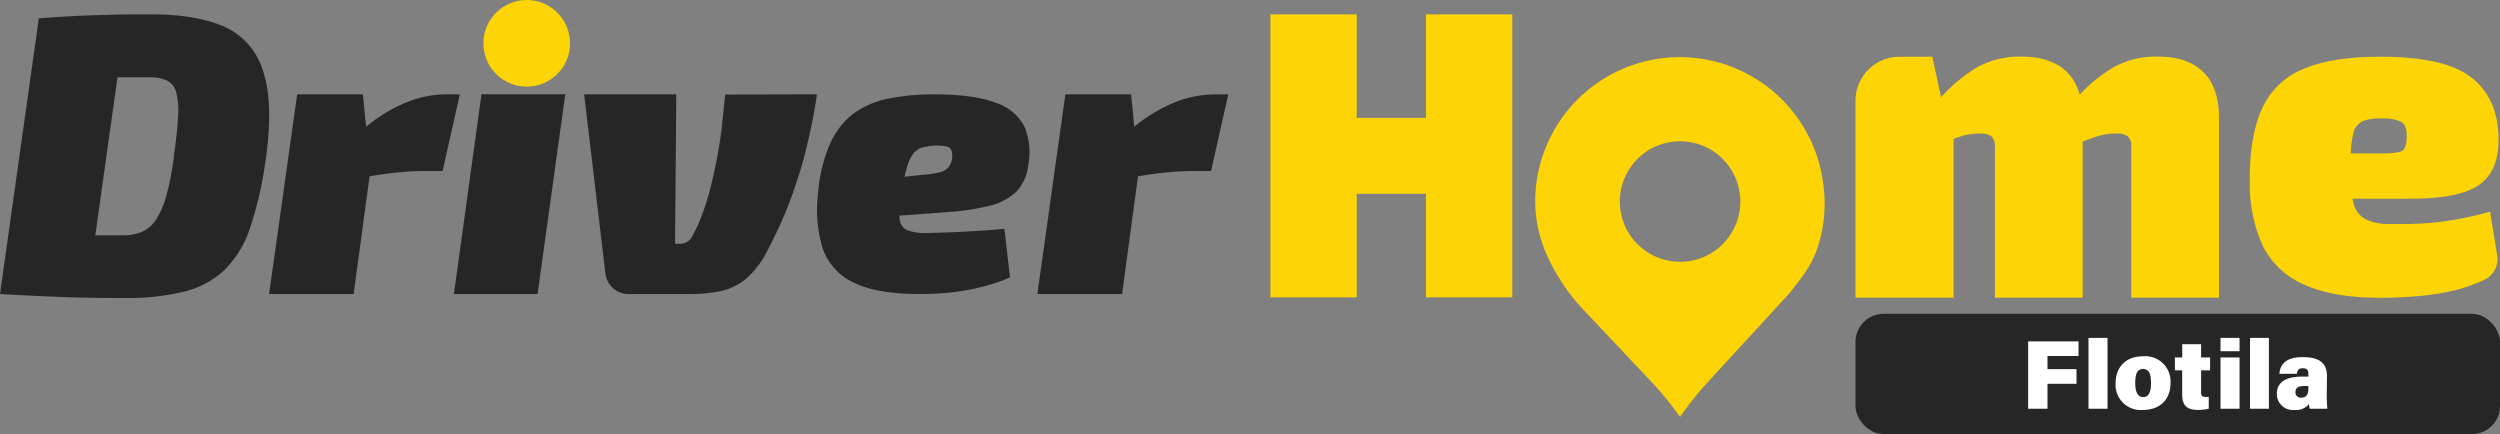 <svg xmlns="http://www.w3.org/2000/svg" viewBox="0 0 450.66 78.25"><rect x="0" y="0" width="450.66" height="78.25" fill="#808080" stroke="none"/><defs><style>.cls-1{fill:#262626;}.cls-2{fill:#fdd405;}.cls-3{fill:#fff;}</style></defs><g id="Vrstva_2" data-name="Vrstva 2"><g id="Vrstva_1-2" data-name="Vrstva 1"><rect class="cls-1" x="334.48" y="56.57" width="116.18" height="21.68" rx="5.05"></rect><path class="cls-2" d="M322.45,53c2.53-3.15,4.08-5.14,5.15-8.22a25.5,25.5,0,0,0,1-12.09,26.06,26.06,0,0,0-51.6,0,23.93,23.93,0,0,0,1.21,11.72A29.87,29.87,0,0,0,280,48.31a36.08,36.08,0,0,0,5.94,8.07L297.5,68.62a58.7,58.7,0,0,1,5.35,6.54h0l.28-.4a58.25,58.25,0,0,1,4.68-5.83ZM302.86,25.47a10.86,10.86,0,1,1-7.68,3.18,10.81,10.81,0,0,1,7.68-3.18Z"></path><path class="cls-1" d="M47.42,12.81a12.7,12.7,0,0,0-7-8Q35.39,2.59,27.31,2.59c-2.51,0-5,0-7.37.07s-4.69.13-6.86.25S8.89,3.16,7,3.3L0,53c3.33.2,6.79.36,10.41.51s7.6.21,12,.21a43.11,43.11,0,0,0,10.76-1.15,16.38,16.38,0,0,0,7.29-3.89,19.07,19.07,0,0,0,4.63-7.63,66.92,66.92,0,0,0,2.81-12.32Q49.35,18.5,47.42,12.81ZM32.11,20.74q-.11,2.66-.69,6.84a52,52,0,0,1-1.4,7.6,15.47,15.47,0,0,1-1.95,4.5,6,6,0,0,1-2.57,2.16,9,9,0,0,1-3.32.58c-1.68,0-3.35,0-5,0l4-28.49H26.8a7.61,7.61,0,0,1,3.29.58,3.25,3.25,0,0,1,1.66,2.09A13,13,0,0,1,32.11,20.74Z"></path><polygon class="cls-1" points="101.9 16.99 96.91 53 81.82 53 86.8 16.99 101.9 16.99"></polygon><path class="cls-1" d="M147.26,17q-.36,2.67-.94,5.44c-.39,1.85-.79,3.62-1.23,5.33s-.89,3.25-1.37,4.64a71.5,71.5,0,0,1-3.1,8.11q-1.59,3.42-2.46,5a16.24,16.24,0,0,1-3.79,4.83,10.87,10.87,0,0,1-4.44,2.12,27.62,27.62,0,0,1-5.85.54h-10.7a4.21,4.21,0,0,1-4.26-3.81L105.3,17h16.61l-.22,26.94h.65a2.49,2.49,0,0,0,2.17-.9,21.61,21.61,0,0,0,1.8-3.71c.53-1.34,1-2.74,1.41-4.18s.81-3.12,1.19-5a70.12,70.12,0,0,0,1.2-7.27c.26-2.41.47-4.35.61-5.84Z"></path><path class="cls-1" d="M184.64,22.76a8.87,8.87,0,0,0-5.25-4.27q-3.91-1.48-11-1.48a40.89,40.89,0,0,0-8.23.76,15.88,15.88,0,0,0-6.25,2.66,14,14,0,0,0-4.25,5.41,27.45,27.45,0,0,0-2.19,9,23.86,23.86,0,0,0,.82,9.89,10.6,10.6,0,0,0,5.56,6.19Q158,53,165.81,53q2.73,0,5.55-.27a40.14,40.14,0,0,0,5.56-1A29.9,29.9,0,0,0,182.06,50l-1-8.76c-1.37.14-3,.27-4.83.38s-3.62.21-5.29.27S168,42,167,42a8.94,8.94,0,0,1-3.5-.52,2.4,2.4,0,0,1-1.34-2.15,3.33,3.33,0,0,1,0-.46l8.57-.64a41.42,41.42,0,0,0,7.72-1.16,10.43,10.43,0,0,0,4.77-2.53,8.11,8.11,0,0,0,2.13-4.79A12,12,0,0,0,184.64,22.76Zm-13,5.54a3.21,3.21,0,0,1-.72,1.92,3.05,3.05,0,0,1-1.54.85,16.39,16.39,0,0,1-2.4.38l-3.92.4q.19-.87.39-1.56a7.72,7.72,0,0,1,1.06-2.43,3.47,3.47,0,0,1,1.58-1.23,10.27,10.27,0,0,1,4.53-.24,1.29,1.29,0,0,1,.89.68A2.59,2.59,0,0,1,171.63,28.3Z"></path><path class="cls-1" d="M221.41,17l-3.1,13.83h-3.39c-1.31,0-2.75.08-4.34.22-1.41.12-3.22.37-5.44.73L202.27,53H187l5.05-36h11.85l.57,5.85a28.07,28.07,0,0,1,7-4.28,19.49,19.49,0,0,1,7.3-1.55Z"></path><path class="cls-1" d="M82.89,17l-3.1,13.83h-3.4c-1.3,0-2.74.08-4.33.22-1.41.12-3.23.37-5.44.73L63.75,53H48.51l5.06-36H65.41L66,22.85a27.53,27.53,0,0,1,7-4.29A19.48,19.48,0,0,1,80.29,17Z"></path><polygon class="cls-2" points="272.61 2.59 272.61 53.6 257.05 53.6 257.05 34.94 244.57 34.94 244.57 53.6 229.01 53.6 229.01 2.59 244.57 2.59 244.57 21.25 257.05 21.25 257.05 2.59 272.61 2.59"></polygon><path class="cls-2" d="M400,21.18V53.66H384.19V26.42a2.26,2.26,0,0,0-.63-1.84,3.2,3.2,0,0,0-2-.51c-.47,0-1,0-1.49.08a11.62,11.62,0,0,0-1.87.39c-.72.21-1.64.54-2.77,1V53.66H359.61V26.42a2.26,2.26,0,0,0-.63-1.84,3.22,3.22,0,0,0-2-.51c-.47,0-1,0-1.49.08a11.62,11.62,0,0,0-1.87.39c-.42.12-.9.28-1.46.49V53.66H334.48V18.14a7.93,7.93,0,0,1,7.91-7.91h5.94l1.6,7.43,0-.15A28.08,28.08,0,0,1,356.63,12a15.93,15.93,0,0,1,7.75-1.8q5.39,0,8.21,2.78a8.92,8.92,0,0,1,2.3,4.08A27.22,27.22,0,0,1,381.22,12a15.86,15.86,0,0,1,7.74-1.8q5.39,0,8.21,2.78T400,21.18Z"></path><circle class="cls-2" cx="94.95" cy="7.81" r="7.81"></circle><path class="cls-2" d="M448.87,38.15a59.14,59.14,0,0,1-10.95,2.05c-3,.23-5.32.17-7,.17a9.42,9.42,0,0,1-4.62-.91,4.61,4.61,0,0,1-2.11-3.06c-.05-.18-.09-.38-.13-.58h10.32c6.06,0,10.25-.85,12.6-2.55s3.48-4.49,3.42-8.34q-.09-7.26-4.95-11T429,10.23q-8.5,0-13.67,2.15a13.86,13.86,0,0,0-7.47,7q-2.31,4.82-2.31,13a27.19,27.19,0,0,0,2.27,11.76,14.76,14.76,0,0,0,7.47,7.14q5.21,2.4,13.79,2.4c2.48,0,4.88-.11,7.22-.34a45.66,45.66,0,0,0,6.81-1.15,32.16,32.16,0,0,0,4.71-1.75A4.12,4.12,0,0,0,450.15,46ZM424.14,24.39a3.4,3.4,0,0,1,1.69-2.52,8.2,8.2,0,0,1,3.63-.49,7.12,7.12,0,0,1,3.39.58c.66.38,1,1.23,1,2.56s-.25,2.24-.75,2.6-1.68.53-3.55.53h-5.8A20.14,20.14,0,0,1,424.14,24.39Z"></path><path class="cls-3" d="M365.6,61.54h9.08v2.64h-5.59v2.36h5.23v2.65h-5.23v4.49H365.6Z"></path><path class="cls-3" d="M376.48,73.68V60.91h3.43V73.68Z"></path><path class="cls-3" d="M391.27,69.05c0,2.88-1.8,4.85-5,4.85a4.53,4.53,0,0,1-4.9-4.82c0-2.78,1.69-4.86,5-4.86A4.56,4.56,0,0,1,391.27,69.05Zm-6.36,0c0,1.76.52,2.53,1.44,2.53s1.4-.79,1.4-2.5c0-1.91-.48-2.56-1.42-2.56S384.91,67.15,384.91,69.07Z"></path><path class="cls-3" d="M392.05,64.44h1.33V62.05h3.4v2.39h1.62v2.32h-1.62v4c0,.57.18.79.9.79a4.36,4.36,0,0,0,.48,0v2.12a7.47,7.47,0,0,1-2,.22c-2.18,0-2.79-1.07-2.79-2.81V66.76h-1.31Z"></path><path class="cls-3" d="M400.28,60.91h3.43v2.4h-3.43Zm0,3.53h3.43v9.24h-3.43Z"></path><path class="cls-3" d="M405.6,73.68V60.91H409V73.68Z"></path><path class="cls-3" d="M419.43,70.94a27,27,0,0,0,.11,2.74h-3.17a4.57,4.57,0,0,1-.15-.85,2.92,2.92,0,0,1-2.6,1.07A2.89,2.89,0,0,1,410.43,71c0-2.17,1.74-3.11,4.56-3.11h1.13v-.51c0-.59-.21-1-1-1s-1,.36-1.06,1h-3.17c.12-1.54,1-3.05,4.32-3,3,0,4.26,1.18,4.26,3.4Zm-3.31-1.36h-.76c-1.18,0-1.57.42-1.57,1.1a.92.92,0,0,0,1,1c1.17,0,1.33-.8,1.33-1.79Z"></path></g></g></svg>